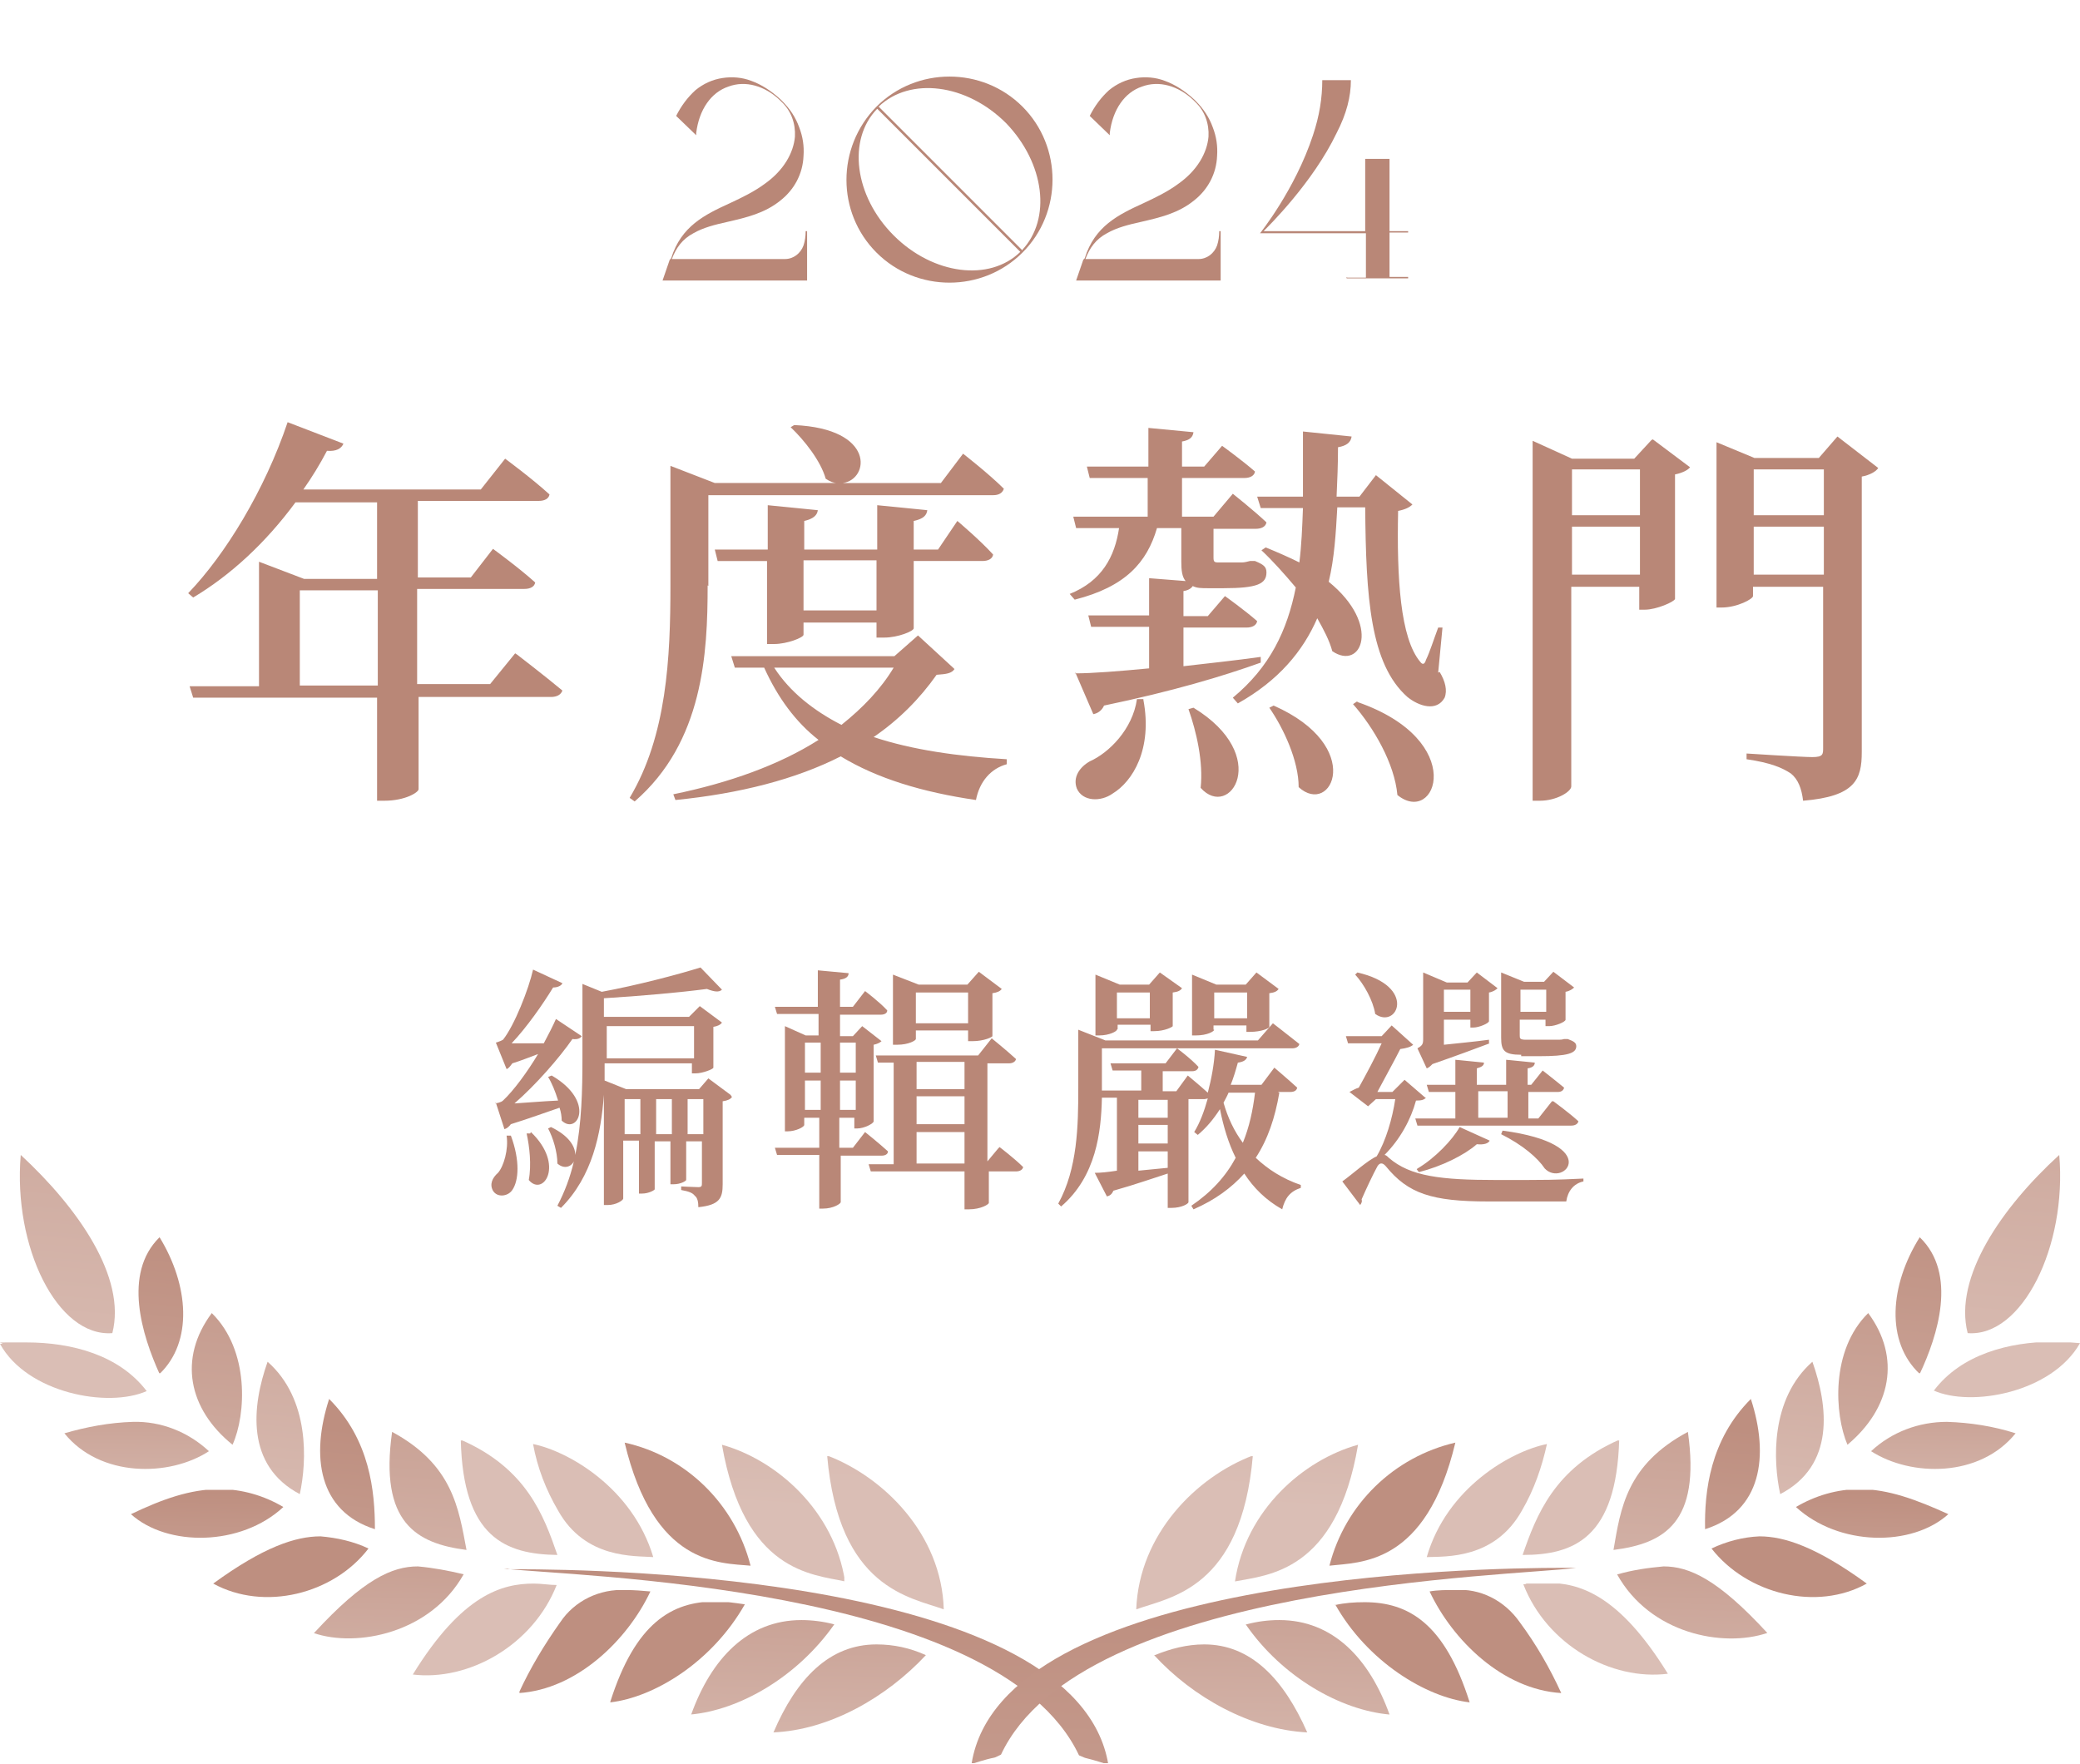 <?xml version="1.0" encoding="UTF-8"?>
<svg xmlns="http://www.w3.org/2000/svg" version="1.1" xmlns:xlink="http://www.w3.org/1999/xlink" viewBox="0 0 290.7 246.5">
  <defs>
    <style>
      .cls-1 {
        fill: url(#_未命名漸層_43);
      }

      .cls-2 {
        fill: url(#_未命名漸層_23);
      }

      .cls-3 {
        clip-path: url(#clippath-34);
      }

      .cls-4 {
        clip-path: url(#clippath-38);
      }

      .cls-5 {
        clip-path: url(#clippath-21);
      }

      .cls-6 {
        clip-path: url(#clippath-6);
      }

      .cls-7 {
        clip-path: url(#clippath-7);
      }

      .cls-8 {
        clip-path: url(#clippath-17);
      }

      .cls-9 {
        clip-path: url(#clippath-31);
      }

      .cls-10 {
        clip-path: url(#clippath-15);
      }

      .cls-11 {
        clip-path: url(#clippath-33);
      }

      .cls-12 {
        clip-path: url(#clippath-18);
      }

      .cls-13 {
        clip-path: url(#clippath-4);
      }

      .cls-14 {
        fill: url(#_未命名漸層_37);
      }

      .cls-15 {
        clip-path: url(#clippath-22);
      }

      .cls-16 {
        clip-path: url(#clippath-23);
      }

      .cls-17 {
        fill: url(#_未命名漸層_34);
      }

      .cls-18 {
        fill: url(#_未命名漸層_12);
      }

      .cls-19 {
        fill: url(#_未命名漸層_9);
      }

      .cls-20 {
        fill: url(#_未命名漸層_11);
      }

      .cls-21 {
        fill: url(#_未命名漸層_7);
      }

      .cls-22 {
        fill: url(#_未命名漸層_25);
      }

      .cls-23 {
        fill: url(#_未命名漸層_6);
      }

      .cls-24 {
        clip-path: url(#clippath-9);
      }

      .cls-25 {
        fill: url(#_未命名漸層_20);
      }

      .cls-26 {
        clip-path: url(#clippath-10);
      }

      .cls-27 {
        clip-path: url(#clippath-42);
      }

      .cls-28 {
        clip-path: url(#clippath-43);
      }

      .cls-29 {
        fill: url(#_未命名漸層_21);
      }

      .cls-30 {
        clip-path: url(#clippath-25);
      }

      .cls-31 {
        clip-path: url(#clippath-27);
      }

      .cls-32 {
        fill: url(#_未命名漸層_31);
      }

      .cls-33 {
        fill: url(#_未命名漸層_42);
      }

      .cls-34 {
        fill: url(#_未命名漸層);
      }

      .cls-35 {
        fill: url(#_未命名漸層_26);
      }

      .cls-36 {
        clip-path: url(#clippath-11);
      }

      .cls-37 {
        fill: url(#_未命名漸層_2);
      }

      .cls-38 {
        fill: none;
      }

      .cls-39 {
        fill: url(#_未命名漸層_8);
      }

      .cls-40 {
        fill: url(#_未命名漸層_44);
      }

      .cls-41 {
        clip-path: url(#clippath-36);
      }

      .cls-42 {
        fill: url(#_未命名漸層_15);
      }

      .cls-43 {
        clip-path: url(#clippath-35);
      }

      .cls-44 {
        clip-path: url(#clippath-28);
      }

      .cls-45 {
        clip-path: url(#clippath-1);
      }

      .cls-46 {
        fill: url(#_未命名漸層_18);
      }

      .cls-47 {
        fill: url(#_未命名漸層_32);
      }

      .cls-48 {
        fill: url(#_未命名漸層_33);
      }

      .cls-49 {
        fill: url(#_未命名漸層_19);
      }

      .cls-50 {
        isolation: isolate;
      }

      .cls-51 {
        clip-path: url(#clippath-40);
      }

      .cls-52 {
        clip-path: url(#clippath-5);
      }

      .cls-53 {
        clip-path: url(#clippath-20);
      }

      .cls-54 {
        fill: url(#_未命名漸層_35);
      }

      .cls-55 {
        fill: #b98777;
      }

      .cls-56 {
        clip-path: url(#clippath-8);
      }

      .cls-57 {
        fill: url(#_未命名漸層_14);
      }

      .cls-58 {
        fill: url(#_未命名漸層_5);
      }

      .cls-59 {
        fill: url(#_未命名漸層_41);
      }

      .cls-60 {
        clip-path: url(#clippath-41);
      }

      .cls-61 {
        fill: url(#_未命名漸層_36);
      }

      .cls-62 {
        clip-path: url(#clippath-3);
      }

      .cls-63 {
        clip-path: url(#clippath-26);
      }

      .cls-64 {
        clip-path: url(#clippath-12);
      }

      .cls-65 {
        clip-path: url(#clippath-14);
      }

      .cls-66 {
        fill: url(#_未命名漸層_3);
      }

      .cls-67 {
        fill: url(#_未命名漸層_38);
      }

      .cls-68 {
        clip-path: url(#clippath-30);
      }

      .cls-69 {
        clip-path: url(#clippath-19);
      }

      .cls-70 {
        clip-path: url(#clippath-32);
      }

      .cls-71 {
        fill: url(#_未命名漸層_40);
      }

      .cls-72 {
        fill: url(#_未命名漸層_29);
      }

      .cls-73 {
        fill: url(#_未命名漸層_24);
      }

      .cls-74 {
        fill: url(#_未命名漸層_17);
      }

      .cls-75 {
        fill: url(#_未命名漸層_28);
      }

      .cls-76 {
        fill: url(#_未命名漸層_30);
      }

      .cls-77 {
        fill: url(#_未命名漸層_39);
      }

      .cls-78 {
        fill: url(#_未命名漸層_13);
      }

      .cls-79 {
        clip-path: url(#clippath-39);
      }

      .cls-80 {
        fill: url(#_未命名漸層_22);
      }

      .cls-81 {
        clip-path: url(#clippath-16);
      }

      .cls-82 {
        clip-path: url(#clippath-2);
      }

      .cls-83 {
        fill: url(#_未命名漸層_10);
      }

      .cls-84 {
        clip-path: url(#clippath-29);
      }

      .cls-85 {
        clip-path: url(#clippath-37);
      }

      .cls-86 {
        clip-path: url(#clippath-13);
      }

      .cls-87 {
        clip-path: url(#clippath-24);
      }

      .cls-88 {
        fill: url(#_未命名漸層_27);
      }

      .cls-89 {
        clip-path: url(#clippath);
      }

      .cls-90 {
        fill: url(#_未命名漸層_4);
      }

      .cls-91 {
        fill: url(#_未命名漸層_16);
      }
    </style>
    <clipPath id="clippath">
      <path class="cls-38" d="M118.1,221c-1.5-9.9-9.6-17-17.2-19.1,3.1,17.8,12.6,18.1,17.2,19.1Z"/>
    </clipPath>
    <linearGradient id="_未命名漸層" data-name="未命名漸層" x1="-540.3" y1="980.9" x2="-540.1" y2="984.5" gradientTransform="translate(9414.6 18946.5) scale(17.2 -19.1)" gradientUnits="userSpaceOnUse">
      <stop offset="0" stop-color="#dabeb5"/>
      <stop offset="1" stop-color="#be8f80"/>
    </linearGradient>
    <clipPath id="clippath-1">
      <path class="cls-38" d="M96.5,239.6c6.8-.6,14.9-5.2,20.1-12.6-1.5-.4-3.1-.6-4.6-.6-7.5,0-12.6,5.4-15.4,13.2h0Z"/>
    </clipPath>
    <linearGradient id="_未命名漸層_2" data-name="未命名漸層 2" x1="-545" y1="962.8" x2="-544.8" y2="966.4" gradientTransform="translate(11043.3 12962) scale(20.1 -13.2)" gradientUnits="userSpaceOnUse">
      <stop offset="0" stop-color="#dabeb5"/>
      <stop offset="1" stop-color="#be8f80"/>
    </linearGradient>
    <clipPath id="clippath-2">
      <path class="cls-38" d="M85.3,237.9c6.1-.7,14.2-5.6,18.8-13.7-1.4-.2-2.7-.4-4.1-.4-6.1,0-11.2,3-14.7,14h0Z"/>
    </clipPath>
    <linearGradient id="_未命名漸層_3" data-name="未命名漸層 3" x1="-543" y1="966.3" x2="-542.9" y2="969.9" gradientTransform="translate(10291.6 13817.6) scale(18.8 -14)" gradientUnits="userSpaceOnUse">
      <stop offset="0" stop-color="#dabeb5"/>
      <stop offset="1" stop-color="#be8f80"/>
    </linearGradient>
    <clipPath id="clippath-3">
      <path class="cls-38" d="M104.9,218.8c-2.2-8.6-9-15.3-17.6-17.2,4.1,17.2,13.2,16.8,17.6,17.2Z"/>
    </clipPath>
    <linearGradient id="_未命名漸層_4" data-name="未命名漸層 4" x1="-541" y1="976.6" x2="-540.8" y2="980.2" gradientTransform="translate(9608.2 17078.3) scale(17.6 -17.2)" gradientUnits="userSpaceOnUse">
      <stop offset="0" stop-color="#dabeb5"/>
      <stop offset="1" stop-color="#be8f80"/>
    </linearGradient>
    <clipPath id="clippath-4">
      <path class="cls-38" d="M78,211.1c3.8,6.8,10.7,6.3,13.3,6.5-2.9-9.7-11.9-14.8-16.8-15.8.6,3.3,1.8,6.4,3.5,9.3h0Z"/>
    </clipPath>
    <linearGradient id="_未命名漸層_5" data-name="未命名漸層 5" x1="-539.5" y1="973.5" x2="-539.3" y2="977.2" gradientTransform="translate(9154 15965.4) scale(16.8 -16.2)" gradientUnits="userSpaceOnUse">
      <stop offset="0" stop-color="#dabeb5"/>
      <stop offset="1" stop-color="#be8f80"/>
    </linearGradient>
    <clipPath id="clippath-5">
      <path class="cls-38" d="M78.3,226.7c-2.2,3.1-4.2,6.4-5.8,9.9,8.1-.5,15.2-7.4,18.4-14.2-1.1-.1-2.3-.2-3.4-.2-3.7-.2-7.2,1.5-9.2,4.5h0Z"/>
    </clipPath>
    <linearGradient id="_未命名漸層_6" data-name="未命名漸層 6" x1="-542.3" y1="967.8" x2="-542.2" y2="971.5" gradientTransform="translate(10042.9 14227.6) scale(18.4 -14.4)" gradientUnits="userSpaceOnUse">
      <stop offset="0" stop-color="#dabeb5"/>
      <stop offset="1" stop-color="#be8f80"/>
    </linearGradient>
    <clipPath id="clippath-6">
      <path class="cls-38" d="M77.9,217.3c-1.9-5.5-4.3-12.1-13.5-16.1.3,13.7,6.3,16,13.5,16.1h0Z"/>
    </clipPath>
    <linearGradient id="_未命名漸層_7" data-name="未命名漸層 7" x1="-531" y1="973.3" x2="-530.8" y2="976.9" gradientTransform="translate(7218.2 15866.6) scale(13.5 -16.1)" gradientUnits="userSpaceOnUse">
      <stop offset="0" stop-color="#dabeb5"/>
      <stop offset="1" stop-color="#be8f80"/>
    </linearGradient>
    <clipPath id="clippath-7">
      <path class="cls-38" d="M57.6,234c7.9,1,16.9-4.1,20.2-12.5-1,0-2.1-.2-3.2-.2-4.4,0-10,1.5-16.9,12.7h0Z"/>
    </clipPath>
    <linearGradient id="_未命名漸層_8" data-name="未命名漸層 8" x1="-545.2" y1="964.8" x2="-545" y2="968.4" gradientTransform="translate(11076.7 13432.1) scale(20.2 -13.7)" gradientUnits="userSpaceOnUse">
      <stop offset="0" stop-color="#dabeb5"/>
      <stop offset="1" stop-color="#be8f80"/>
    </linearGradient>
    <clipPath id="clippath-8">
      <path class="cls-38" d="M65.2,216.6c-1.1-5.8-1.9-11.9-10.4-16.5-1.8,12.7,3.4,15.6,10.4,16.5Z"/>
    </clipPath>
    <linearGradient id="_未命名漸層_9" data-name="未命名漸層 9" x1="-526.7" y1="974.5" x2="-526.5" y2="978.2" gradientTransform="translate(6508.8 16317) scale(12.2 -16.5)" gradientUnits="userSpaceOnUse">
      <stop offset="0" stop-color="#dabeb5"/>
      <stop offset="1" stop-color="#be8f80"/>
    </linearGradient>
    <clipPath id="clippath-9">
      <path class="cls-38" d="M43.8,228.2c6.1,2.1,16.4,0,21-8.2-2.1-.5-4.2-.9-6.4-1.1-3.6,0-7.6,1.8-14.5,9.3Z"/>
    </clipPath>
    <linearGradient id="_未命名漸層_10" data-name="未命名漸層 10" x1="-546.2" y1="953.5" x2="-546" y2="957.2" gradientTransform="translate(11498.5 11114.5) scale(21 -11.4)" gradientUnits="userSpaceOnUse">
      <stop offset="0" stop-color="#dabeb5"/>
      <stop offset="1" stop-color="#be8f80"/>
    </linearGradient>
    <clipPath id="clippath-10">
      <path class="cls-38" d="M52.4,213.7c0-5.3-.7-12.5-6.4-18.2-2.6,8-1.5,15.7,6.4,18.2Z"/>
    </clipPath>
    <linearGradient id="_未命名漸層_11" data-name="未命名漸層 11" x1="-510.4" y1="979" x2="-510.2" y2="982.7" gradientTransform="translate(4685.3 18084) scale(9.1 -18.2)" gradientUnits="userSpaceOnUse">
      <stop offset="0" stop-color="#dabeb5"/>
      <stop offset="1" stop-color="#be8f80"/>
    </linearGradient>
    <clipPath id="clippath-11">
      <path class="cls-38" d="M29.8,221.3c7.1,3.9,16.8,1.5,21.7-4.9-2.1-1-4.4-1.5-6.7-1.7-3.5,0-8,1.5-15,6.6h0Z"/>
    </clipPath>
    <linearGradient id="_未命名漸層_12" data-name="未命名漸層 12" x1="-547.2" y1="947.3" x2="-547" y2="950.9" gradientTransform="translate(11937.4 10129.3) scale(21.7 -10.4)" gradientUnits="userSpaceOnUse">
      <stop offset="0" stop-color="#dabeb5"/>
      <stop offset="1" stop-color="#be8f80"/>
    </linearGradient>
    <clipPath id="clippath-12">
      <path class="cls-38" d="M41.9,208.8c1-4.6,1.4-13.3-4.5-18.5-2.2,6.2-3.1,14.5,4.5,18.5Z"/>
    </clipPath>
    <linearGradient id="_未命名漸層_13" data-name="未命名漸層 13" x1="-510.1" y1="979.6" x2="-509.9" y2="983.3" gradientTransform="translate(4649.8 18340.9) scale(9 -18.5)" gradientUnits="userSpaceOnUse">
      <stop offset="0" stop-color="#dabeb5"/>
      <stop offset="1" stop-color="#be8f80"/>
    </linearGradient>
    <clipPath id="clippath-13">
      <path class="cls-38" d="M18.3,211.6c5.1,4.6,15.4,4.5,21.3-1-2.7-1.6-5.8-2.5-8.9-2.5-4.1,0-8,1.4-12.4,3.5h0Z"/>
    </clipPath>
    <linearGradient id="_未命名漸層_14" data-name="未命名漸層 14" x1="-546.7" y1="925.9" x2="-546.5" y2="929.6" gradientTransform="translate(11697.5 7738.8) scale(21.3 -8.1)" gradientUnits="userSpaceOnUse">
      <stop offset="0" stop-color="#dabeb5"/>
      <stop offset="1" stop-color="#be8f80"/>
    </linearGradient>
    <clipPath id="clippath-14">
      <path class="cls-38" d="M9,200.3c5,6.2,14.7,6.1,20.2,2.5-2.9-2.7-6.7-4.2-10.6-4.1-3.3.1-6.5.7-9.6,1.6Z"/>
    </clipPath>
    <linearGradient id="_未命名漸層_15" data-name="未命名漸層 15" x1="-545.2" y1="922.1" x2="-545.1" y2="925.7" gradientTransform="translate(11054.5 7406.8) scale(20.2 -7.8)" gradientUnits="userSpaceOnUse">
      <stop offset="0" stop-color="#dabeb5"/>
      <stop offset="1" stop-color="#be8f80"/>
    </linearGradient>
    <clipPath id="clippath-15">
      <path class="cls-38" d="M32.5,201.9c1.9-4.2,2.4-13.2-2.9-18.4-4.7,6.3-3.3,13.4,2.9,18.4Z"/>
    </clipPath>
    <linearGradient id="_未命名漸層_16" data-name="未命名漸層 16" x1="-516.1" y1="979.4" x2="-515.9" y2="983.1" gradientTransform="translate(5182.9 18252.2) scale(10 -18.4)" gradientUnits="userSpaceOnUse">
      <stop offset="0" stop-color="#dabeb5"/>
      <stop offset="1" stop-color="#be8f80"/>
    </linearGradient>
    <clipPath id="clippath-16">
      <path class="cls-38" d="M22.3,192c4.7-4.5,4.1-12.4,0-19.1-5.2,5.1-2.4,13.8,0,19.1Z"/>
    </clipPath>
    <linearGradient id="_未命名漸層_17" data-name="未命名漸層 17" x1="-515.9" y1="981" x2="-515.7" y2="984.7" gradientTransform="translate(5155.5 18977.8) scale(10 -19.1)" gradientUnits="userSpaceOnUse">
      <stop offset="0" stop-color="#dabeb5"/>
      <stop offset="1" stop-color="#be8f80"/>
    </linearGradient>
    <clipPath id="clippath-17">
      <path class="cls-38" d="M0,187.8c3.8,6.9,15.1,9,20.5,6.6-3.8-5-10.4-6.8-16.8-6.8s-2.4,0-3.6.2Z"/>
    </clipPath>
    <linearGradient id="_未命名漸層_18" data-name="未命名漸層 18" x1="-545.5" y1="937" x2="-545.4" y2="940.7" gradientTransform="translate(11168.9 8804.7) scale(20.5 -9.2)" gradientUnits="userSpaceOnUse">
      <stop offset="0" stop-color="#dabeb5"/>
      <stop offset="1" stop-color="#be8f80"/>
    </linearGradient>
    <clipPath id="clippath-18">
      <path class="cls-38" d="M2.9,161.4c-1.1,12.8,5.1,25.5,12.8,24.9,2-7.8-4.8-17.5-12.8-24.9Z"/>
    </clipPath>
    <linearGradient id="_未命名漸層_19" data-name="未命名漸層 19" x1="-537.5" y1="991.1" x2="-537.3" y2="994.8" gradientTransform="translate(8550.4 25470.8) scale(15.9 -25.5)" gradientUnits="userSpaceOnUse">
      <stop offset="0" stop-color="#dabeb5"/>
      <stop offset="1" stop-color="#be8f80"/>
    </linearGradient>
    <clipPath id="clippath-19">
      <path class="cls-38" d="M131.9,224.9c-.3-10.5-8.4-18.5-16.3-21.5,1.6,18.6,11.6,19.8,16.3,21.5Z"/>
    </clipPath>
    <linearGradient id="_未命名漸層_20" data-name="未命名漸層 20" x1="-538.3" y1="985.4" x2="-538.1" y2="989.1" gradientTransform="translate(8881.2 21392.3) scale(16.3 -21.5)" gradientUnits="userSpaceOnUse">
      <stop offset="0" stop-color="#dabeb5"/>
      <stop offset="1" stop-color="#be8f80"/>
    </linearGradient>
    <clipPath id="clippath-20">
      <path class="cls-38" d="M108,242.1c7.9-.3,15.9-4.9,21.4-10.8-2.2-1-4.5-1.5-6.9-1.5-6.6,0-11.2,4.8-14.4,12.3h0Z"/>
    </clipPath>
    <linearGradient id="_未命名漸層_21" data-name="未命名漸層 21" x1="-546.7" y1="958.5" x2="-546.6" y2="962.1" gradientTransform="translate(11800.4 12041.8) scale(21.4 -12.3)" gradientUnits="userSpaceOnUse">
      <stop offset="0" stop-color="#dabeb5"/>
      <stop offset="1" stop-color="#be8f80"/>
    </linearGradient>
    <clipPath id="clippath-21">
      <path class="cls-38" d="M71,219.2c-.4,0-.6,0-.6,0,8.8,1.1,69.1,2.1,80.4,26.1,1.6.7,0,0,4.1,1.3-4.3-26.3-70.6-27.3-82.6-27.3h-1.3,0Z"/>
    </clipPath>
    <linearGradient id="_未命名漸層_22" data-name="未命名漸層 22" x1="-566.8" y1="993.2" x2="-566.6" y2="996.9" gradientTransform="translate(47998.8 27440.3) scale(84.5 -27.3)" gradientUnits="userSpaceOnUse">
      <stop offset="0" stop-color="#dabeb5"/>
      <stop offset="1" stop-color="#be8f80"/>
    </linearGradient>
    <clipPath id="clippath-22">
      <path class="cls-38" d="M172.6,221c4.6-.9,14.2-1.3,17.2-19.1-7.6,2.1-15.7,9.1-17.2,19.1Z"/>
    </clipPath>
    <linearGradient id="_未命名漸層_23" data-name="未命名漸層 23" x1="-540.3" y1="980.9" x2="-540.1" y2="984.5" gradientTransform="translate(9484.6 18946.5) scale(17.2 -19.1)" gradientUnits="userSpaceOnUse">
      <stop offset="0" stop-color="#dabeb5"/>
      <stop offset="1" stop-color="#be8f80"/>
    </linearGradient>
    <clipPath id="clippath-23">
      <path class="cls-38" d="M174.1,227c5.1,7.4,13.3,12,20.1,12.6-2.8-7.8-7.9-13.2-15.4-13.2-1.6,0-3.1.2-4.6.6h0Z"/>
    </clipPath>
    <linearGradient id="_未命名漸層_24" data-name="未命名漸層 24" x1="-545" y1="962.8" x2="-544.8" y2="966.4" gradientTransform="translate(11122.6 12962) scale(20.1 -13.2)" gradientUnits="userSpaceOnUse">
      <stop offset="0" stop-color="#dabeb5"/>
      <stop offset="1" stop-color="#be8f80"/>
    </linearGradient>
    <clipPath id="clippath-24">
      <path class="cls-38" d="M186.6,224.2c4.5,8,12.7,13,18.8,13.7-3.5-11.1-8.6-14-14.7-14-1.4,0-2.8.1-4.1.4h0Z"/>
    </clipPath>
    <linearGradient id="_未命名漸層_25" data-name="未命名漸層 25" x1="-543" y1="966.3" x2="-542.9" y2="969.9" gradientTransform="translate(10394.6 13817.6) scale(18.8 -14)" gradientUnits="userSpaceOnUse">
      <stop offset="0" stop-color="#dabeb5"/>
      <stop offset="1" stop-color="#be8f80"/>
    </linearGradient>
    <clipPath id="clippath-25">
      <path class="cls-38" d="M185.8,218.8c4.3-.5,13.5,0,17.6-17.2-8.6,2-15.4,8.6-17.6,17.2Z"/>
    </clipPath>
    <linearGradient id="_未命名漸層_26" data-name="未命名漸層 26" x1="-540.9" y1="976.6" x2="-540.8" y2="980.2" gradientTransform="translate(9705 17078.3) scale(17.6 -17.2)" gradientUnits="userSpaceOnUse">
      <stop offset="0" stop-color="#dabeb5"/>
      <stop offset="1" stop-color="#be8f80"/>
    </linearGradient>
    <clipPath id="clippath-26">
      <path class="cls-38" d="M199.4,217.6c2.7-.1,9.5.3,13.3-6.5,1.7-2.9,2.8-6.1,3.5-9.3-5,1-14,6.1-16.8,15.8h0Z"/>
    </clipPath>
    <linearGradient id="_未命名漸層_27" data-name="未命名漸層 27" x1="-539.5" y1="973.5" x2="-539.3" y2="977.2" gradientTransform="translate(9281.2 15965.4) scale(16.8 -16.2)" gradientUnits="userSpaceOnUse">
      <stop offset="0" stop-color="#dabeb5"/>
      <stop offset="1" stop-color="#be8f80"/>
    </linearGradient>
    <clipPath id="clippath-27">
      <path class="cls-38" d="M199.8,222.4c3.2,6.8,10.2,13.7,18.4,14.2-1.6-3.5-3.5-6.8-5.8-9.9-2.1-3-5.5-4.8-9.2-4.5-1.1,0-2.3,0-3.4.2h0Z"/>
    </clipPath>
    <linearGradient id="_未命名漸層_28" data-name="未命名漸層 28" x1="-542.3" y1="967.8" x2="-542.2" y2="971.5" gradientTransform="translate(10170.1 14227.6) scale(18.4 -14.4)" gradientUnits="userSpaceOnUse">
      <stop offset="0" stop-color="#dabeb5"/>
      <stop offset="1" stop-color="#be8f80"/>
    </linearGradient>
    <clipPath id="clippath-28">
      <path class="cls-38" d="M212.8,217.3c7.2,0,13.1-2.4,13.5-16.1-9.1,4-11.6,10.6-13.5,16.1Z"/>
    </clipPath>
    <linearGradient id="_未命名漸層_29" data-name="未命名漸層 29" x1="-531" y1="973.3" x2="-530.8" y2="976.9" gradientTransform="translate(7366.6 15866.6) scale(13.5 -16.1)" gradientUnits="userSpaceOnUse">
      <stop offset="0" stop-color="#dabeb5"/>
      <stop offset="1" stop-color="#be8f80"/>
    </linearGradient>
    <clipPath id="clippath-29">
      <path class="cls-38" d="M212.9,221.4c3.3,8.5,12.3,13.5,20.2,12.5-6.9-11.2-12.5-12.7-16.9-12.7s-2.2.1-3.2.2h0Z"/>
    </clipPath>
    <linearGradient id="_未命名漸層_30" data-name="未命名漸層 30" x1="-545.2" y1="964.8" x2="-545" y2="968.4" gradientTransform="translate(11231.9 13432.1) scale(20.2 -13.7)" gradientUnits="userSpaceOnUse">
      <stop offset="0" stop-color="#dabeb5"/>
      <stop offset="1" stop-color="#be8f80"/>
    </linearGradient>
    <clipPath id="clippath-30">
      <path class="cls-38" d="M225.5,216.6c7.1-.9,12.2-3.8,10.4-16.5-8.6,4.6-9.4,10.7-10.4,16.5Z"/>
    </clipPath>
    <linearGradient id="_未命名漸層_31" data-name="未命名漸層 31" x1="-526.7" y1="974.5" x2="-526.5" y2="978.2" gradientTransform="translate(6681.2 16317) scale(12.2 -16.5)" gradientUnits="userSpaceOnUse">
      <stop offset="0" stop-color="#dabeb5"/>
      <stop offset="1" stop-color="#be8f80"/>
    </linearGradient>
    <clipPath id="clippath-31">
      <path class="cls-38" d="M226,220c4.6,8.3,14.8,10.3,21,8.2-6.9-7.5-10.9-9.3-14.5-9.3-2.2.2-4.3.5-6.4,1.1h0Z"/>
    </clipPath>
    <linearGradient id="_未命名漸層_32" data-name="未命名漸層 32" x1="-546.2" y1="953.5" x2="-546" y2="957.2" gradientTransform="translate(11680.7 11114.5) scale(21 -11.4)" gradientUnits="userSpaceOnUse">
      <stop offset="0" stop-color="#dabeb5"/>
      <stop offset="1" stop-color="#be8f80"/>
    </linearGradient>
    <clipPath id="clippath-32">
      <path class="cls-38" d="M238.3,213.7c7.9-2.5,9-10.2,6.4-18.2-5.7,5.7-6.5,12.9-6.4,18.2Z"/>
    </clipPath>
    <linearGradient id="_未命名漸層_33" data-name="未命名漸層 33" x1="-510.4" y1="979" x2="-510.2" y2="982.7" gradientTransform="translate(4880.2 18084) scale(9.1 -18.2)" gradientUnits="userSpaceOnUse">
      <stop offset="0" stop-color="#dabeb5"/>
      <stop offset="1" stop-color="#be8f80"/>
    </linearGradient>
    <clipPath id="clippath-33">
      <path class="cls-38" d="M239.2,216.4c5,6.4,14.7,8.8,21.7,4.9-7-5.1-11.5-6.6-15-6.6-2.3.1-4.6.7-6.7,1.7h0Z"/>
    </clipPath>
    <linearGradient id="_未命名漸層_34" data-name="未命名漸層 34" x1="-547.2" y1="947.3" x2="-547" y2="950.9" gradientTransform="translate(12146.8 10129.3) scale(21.7 -10.4)" gradientUnits="userSpaceOnUse">
      <stop offset="0" stop-color="#dabeb5"/>
      <stop offset="1" stop-color="#be8f80"/>
    </linearGradient>
    <clipPath id="clippath-34">
      <path class="cls-38" d="M248.8,208.8c7.7-4,6.7-12.3,4.5-18.5-5.9,5.2-5.5,13.9-4.5,18.5Z"/>
    </clipPath>
    <linearGradient id="_未命名漸層_35" data-name="未命名漸層 35" x1="-510.1" y1="979.6" x2="-509.9" y2="983.3" gradientTransform="translate(4863 18340.9) scale(9 -18.5)" gradientUnits="userSpaceOnUse">
      <stop offset="0" stop-color="#dabeb5"/>
      <stop offset="1" stop-color="#be8f80"/>
    </linearGradient>
    <clipPath id="clippath-35">
      <path class="cls-38" d="M251,210.6c6,5.5,16.2,5.6,21.3,1-4.4-2-8.4-3.5-12.4-3.5-3.1,0-6.2.9-8.9,2.5h0Z"/>
    </clipPath>
    <linearGradient id="_未命名漸層_36" data-name="未命名漸層 36" x1="-546.7" y1="925.9" x2="-546.5" y2="929.6" gradientTransform="translate(11928.5 7738.8) scale(21.3 -8.1)" gradientUnits="userSpaceOnUse">
      <stop offset="0" stop-color="#dabeb5"/>
      <stop offset="1" stop-color="#be8f80"/>
    </linearGradient>
    <clipPath id="clippath-36">
      <path class="cls-38" d="M261.5,202.8c5.6,3.6,15.2,3.7,20.2-2.5-3.1-1-6.4-1.5-9.6-1.6-3.9,0-7.7,1.4-10.6,4.1h0Z"/>
    </clipPath>
    <linearGradient id="_未命名漸層_37" data-name="未命名漸層 37" x1="-545.2" y1="922.1" x2="-545.1" y2="925.7" gradientTransform="translate(11305.2 7406.8) scale(20.2 -7.8)" gradientUnits="userSpaceOnUse">
      <stop offset="0" stop-color="#dabeb5"/>
      <stop offset="1" stop-color="#be8f80"/>
    </linearGradient>
    <clipPath id="clippath-37">
      <path class="cls-38" d="M258.2,201.9c6.1-5.1,7.5-12.2,2.9-18.4-5.3,5.2-4.7,14.2-2.9,18.4Z"/>
    </clipPath>
    <linearGradient id="_未命名漸層_38" data-name="未命名漸層 38" x1="-516.1" y1="979.4" x2="-515.9" y2="983.1" gradientTransform="translate(5411.5 18252.2) scale(10 -18.4)" gradientUnits="userSpaceOnUse">
      <stop offset="0" stop-color="#dabeb5"/>
      <stop offset="1" stop-color="#be8f80"/>
    </linearGradient>
    <clipPath id="clippath-38">
      <path class="cls-38" d="M268.3,192c2.5-5.3,5.3-14,0-19.1-4.2,6.7-4.8,14.6,0,19.1Z"/>
    </clipPath>
    <linearGradient id="_未命名漸層_39" data-name="未命名漸層 39" x1="-515.9" y1="981" x2="-515.7" y2="984.7" gradientTransform="translate(5400.4 18977.8) scale(9.9 -19.1)" gradientUnits="userSpaceOnUse">
      <stop offset="0" stop-color="#dabeb5"/>
      <stop offset="1" stop-color="#be8f80"/>
    </linearGradient>
    <clipPath id="clippath-39">
      <path class="cls-38" d="M270.2,194.3c5.3,2.4,16.6.3,20.5-6.6-1.2-.1-2.4-.2-3.6-.2-6.4,0-13,1.8-16.8,6.8Z"/>
    </clipPath>
    <linearGradient id="_未命名漸層_40" data-name="未命名漸層 40" x1="-545.5" y1="937" x2="-545.4" y2="940.7" gradientTransform="translate(11439.1 8804.7) scale(20.5 -9.2)" gradientUnits="userSpaceOnUse">
      <stop offset="0" stop-color="#dabeb5"/>
      <stop offset="1" stop-color="#be8f80"/>
    </linearGradient>
    <clipPath id="clippath-40">
      <path class="cls-38" d="M287.8,161.4c-8,7.3-14.8,17.1-12.8,24.9,7.6.6,13.9-12.1,12.8-24.9Z"/>
    </clipPath>
    <linearGradient id="_未命名漸層_41" data-name="未命名漸層 41" x1="-537.5" y1="991.1" x2="-537.3" y2="994.8" gradientTransform="translate(8821.6 25470.8) scale(15.9 -25.5)" gradientUnits="userSpaceOnUse">
      <stop offset="0" stop-color="#dabeb5"/>
      <stop offset="1" stop-color="#be8f80"/>
    </linearGradient>
    <clipPath id="clippath-41">
      <path class="cls-38" d="M158.8,224.9c4.7-1.7,14.7-2.8,16.3-21.5-7.9,3-15.9,11-16.3,21.5Z"/>
    </clipPath>
    <linearGradient id="_未命名漸層_42" data-name="未命名漸層 42" x1="-538.3" y1="985.4" x2="-538.1" y2="989.1" gradientTransform="translate(8922.6 21392.3) scale(16.3 -21.5)" gradientUnits="userSpaceOnUse">
      <stop offset="0" stop-color="#dabeb5"/>
      <stop offset="1" stop-color="#be8f80"/>
    </linearGradient>
    <clipPath id="clippath-42">
      <path class="cls-38" d="M161.3,231.3c5.4,5.9,13.5,10.4,21.4,10.8-3.3-7.5-7.9-12.3-14.4-12.3-2.4,0-4.7.6-6.9,1.5Z"/>
    </clipPath>
    <linearGradient id="_未命名漸層_43" data-name="未命名漸層 43" x1="-546.7" y1="958.5" x2="-546.6" y2="962.1" gradientTransform="translate(11853.7 12041.8) scale(21.4 -12.3)" gradientUnits="userSpaceOnUse">
      <stop offset="0" stop-color="#dabeb5"/>
      <stop offset="1" stop-color="#be8f80"/>
    </linearGradient>
    <clipPath id="clippath-43">
      <path class="cls-38" d="M135.8,246.5c4.1-1.3,2.5-.5,4.1-1.3,11.2-23.9,71.6-24.9,80.4-26.1h-1.9c-12.1,0-78.3,1.1-82.6,27.3h0Z"/>
    </clipPath>
    <linearGradient id="_未命名漸層_44" data-name="未命名漸層 44" x1="-566.8" y1="993.2" x2="-566.6" y2="996.9" gradientTransform="translate(48066.5 27440.3) scale(84.5 -27.3)" gradientUnits="userSpaceOnUse">
      <stop offset="0" stop-color="#dabeb5"/>
      <stop offset="1" stop-color="#be8f80"/>
    </linearGradient>
  </defs>
  <!-- Generator: Adobe Illustrator 28.6.0, SVG Export Plug-In . SVG Version: 1.2.0 Build 709)  -->
  <g>
    <g id="_圖層_1" data-name="圖層_1">
      <g id="title2">
        <g id="_編輯嚴選" data-name="編輯嚴選" class="cls-50">
          <g class="cls-50">
            <path class="cls-55" d="M71.4,158.7c1.3,3.5,1.1,6.3.2,7.6-.6.9-2.1,1.1-2.7.1-.5-.9-.1-1.8.7-2.5.8-.9,1.5-3.3,1.2-5.2h.6ZM69.2,154.2s.8-.1,1.1-.4c1.5-1.4,3.4-4,4.9-6.5-1.1.4-2.3.9-3.6,1.3-.3.4-.5.7-.8.8l-1.5-3.7s.7-.2,1-.4c1.6-2,3.6-7.1,4.2-9.8l4.1,1.9c-.1.3-.6.6-1.3.6-1.4,2.3-3.7,5.6-5.8,7.8,1.3,0,2.9,0,4.5,0,.7-1.3,1.3-2.5,1.7-3.4l3.6,2.4c-.2.3-.6.5-1.3.4-1.8,2.6-5.1,6.4-8.1,9,1.7-.1,3.9-.3,6.1-.4-.4-1.3-.9-2.5-1.4-3.3l.5-.2c6.2,3.6,3.6,8.4,1.4,6.3,0-.6-.1-1.2-.3-1.8-1.8.6-4.2,1.5-6.8,2.3-.3.4-.6.6-.9.7l-1.2-3.7ZM74.2,158.2c4.8,4.6,1.7,9.1-.3,6.7.4-2.1.1-4.7-.3-6.5h.5ZM102.3,153.3c-.2.3-.6.5-1.3.6v11.6c0,1.9-.4,2.9-3.4,3.2,0-.7-.1-1.3-.5-1.6-.3-.4-.8-.6-1.9-.8v-.5s1.9.1,2.4.1.5-.2.5-.6v-5.8h-2.2v5.4c0,.1-.7.6-1.8.6h-.4v-6h-2.2v6.7c0,.1-.8.6-1.8.6h-.4v-7.4h-2.2v8.1c0,.2-.9.9-2.2.9h-.5v-15.4c-.4,5.4-1.6,11.4-6,15.8l-.5-.3c1-1.9,1.8-4,2.3-6.2-.4.8-1.4,1.1-2.3.3,0-1.6-.6-3.6-1.3-4.9l.4-.2c2.5,1.2,3.4,2.7,3.4,3.9.9-4.4,1-9.1,1-13.5v-10.4l2.7,1.1c4.9-.9,10.6-2.4,13.8-3.4l3,3.1c-.4.4-1.1.3-2.1-.1-3.8.5-9.4,1-14.4,1.3v2.6h11.9l1.5-1.5,3.1,2.3c-.2.3-.6.5-1.2.6v5.7c0,.2-1.5.8-2.5.8h-.5v-1.4h-12.2c0,.8,0,1.6,0,2.4l3,1.2h10.2l1.3-1.5,3.1,2.3ZM84.8,143.4v4.5h12.2v-4.5h-12.2ZM89.5,158.5v-4.9h-2.2v4.9h2.2ZM93.9,158.5v-4.9h-2.2v4.9h2.2ZM98.3,158.5v-4.9h-2.2v4.9h2.2Z"/>
            <path class="cls-55" d="M117.5,161.4v6.6c0,.2-1,.9-2.5.9h-.5v-7.5h-5.9l-.3-1h6.2v-4.2h-2.1v1c0,.3-1.2.9-2.3.9h-.4v-14.7l2.9,1.3h1.8v-3h-5.8l-.3-1h6v-5.1l4.3.4c0,.5-.4.8-1.2.9v3.8h1.8l1.7-2.2s2,1.5,3.1,2.7c0,.4-.4.6-.9.6h-5.7v3h1.8l1.3-1.4,2.7,2.1c-.2.2-.6.4-1.1.5v10.7c0,.3-1.3,1-2.3,1h-.4v-1.5h-2.1v4.2h1.9l1.7-2.2s2,1.6,3.2,2.7c0,.4-.4.6-.9.6h-5.9ZM112.5,145.7v4.2h2.2v-4.2h-2.2ZM112.5,155.1h2.2v-4.1h-2.2v4.1ZM117.4,145.7v4.2h2.2v-4.2h-2.2ZM119.6,155.1v-4.1h-2.2v4.1h2.2ZM139.7,160.3s2.1,1.6,3.3,2.8c-.1.4-.5.6-1,.6h-3.8v4.4c0,.2-1.1.9-2.8.9h-.6v-5.3h-13.1l-.3-1h3.5v-14.2h-2.2l-.3-1h14.3l1.9-2.4s2.1,1.7,3.4,2.9c-.1.4-.5.6-1,.6h-3v13.7l1.5-1.8ZM128,145.2c0,.2-1,.8-2.6.8h-.6v-9.8l3.6,1.4h6.8l1.6-1.8,3.2,2.4c-.2.3-.6.5-1.3.6v6c0,.1-1.1.7-2.8.7h-.6v-1.5h-7.3v1.2ZM128,138.7v4.3h7.3v-4.3h-7.3ZM128.1,148.4v3.8h6.7v-3.8h-6.7ZM128.1,157.1h6.7v-3.9h-6.7v3.9ZM134.8,162.6v-4.4h-6.7v4.4h6.7Z"/>
            <path class="cls-55" d="M178.8,152.7c-.6,3.5-1.6,6.5-3.3,9.1,1.7,1.6,3.7,2.9,6.3,3.8v.4c-1.5.5-2.2,1.4-2.6,3-2.3-1.3-4-3-5.3-5-1.8,2-4.1,3.7-7.1,5l-.3-.5c2.8-1.9,4.8-4.1,6.2-6.7-1-2-1.7-4.3-2.2-6.8-.9,1.4-1.9,2.6-3.1,3.6l-.5-.4c.8-1.3,1.4-2.9,1.9-4.7-.1,0-.3.1-.5.1h-2.2v14.4c0,.2-.9.8-2.4.8h-.5v-4.8c-1.9.6-4.4,1.5-7.6,2.4-.2.5-.5.7-.9.8l-1.7-3.3c.8,0,1.8-.1,3.1-.3v-10.2h-2.1c-.1,4.8-.8,11-5.7,15.2l-.4-.4c2.7-4.9,2.8-10.9,2.8-16.2v-8.1l3.8,1.5h21.3l2.1-2.4s2.2,1.7,3.7,2.9c-.1.4-.5.6-1,.6h-26.6v5.9h5.5v-2.8h-4l-.3-1h7.7l1.6-2.1s1.9,1.4,3,2.6c-.1.4-.4.6-.9.6h-4.1v2.8h1.9l1.6-2.2s1.7,1.4,2.8,2.4c.5-1.9.9-4,1-6l4.5,1c-.1.4-.5.7-1.3.8-.3,1.1-.6,2.1-1,3.1h4.3l1.8-2.4s2,1.7,3.2,2.8c-.1.4-.4.6-1,.6h-1.7ZM156.1,143.9c0,.2-1,.8-2.5.8h-.5v-8.5l3.4,1.4h4.1l1.5-1.7,3.1,2.2c-.2.3-.5.5-1.3.6v4.7c0,.1-1.1.7-2.6.7h-.5v-.9h-4.6v.6ZM156.1,138.7v3.6h4.6v-3.6h-4.6ZM163.2,153.7h-4.1v2.5h4.1v-2.5ZM163.2,157.2h-4.1v2.6h4.1v-2.6ZM163.2,163.2v-2.3h-4.1v2.7l4.1-.4ZM169.7,143.9c0,.2-.9.8-2.6.8h-.5v-8.5l3.4,1.4h4.1l1.5-1.7,3.1,2.3c-.2.3-.5.5-1.3.6v4.7c0,.2-1.1.7-2.7.7h-.5v-.9h-4.6v.6ZM169.7,138.7v3.6h4.6v-3.6h-4.6ZM171.7,152.7c-.2.5-.5,1-.7,1.4.6,2.1,1.5,4,2.7,5.6.9-2.2,1.4-4.5,1.7-7h-3.6Z"/>
            <path class="cls-55" d="M199.3,153.4c-.3.3-.6.4-1.4.4-.7,2.6-2.2,5.4-4.4,7.6.2,0,.4.2.6.4,3,2.6,7.3,3.1,15,3.1s7.9,0,12.2-.2v.4c-1.4.3-2.2,1.4-2.4,2.8h-10.9c-7.9,0-11.2-1.1-14.3-4.9-.5-.6-.9-.5-1.2,0-.6,1.1-1.5,3-2.2,4.6.1.3,0,.5-.2.8l-2.5-3.3c1.4-1,3.6-3,4.8-3.5,1.3-2.2,2.2-5.3,2.6-8h-2.7l-1.1,1-2.6-2c.4-.2.9-.5,1.3-.6,1-1.8,2.4-4.4,3.2-6.2h-4.7l-.3-1h5l1.4-1.5,3,2.7c-.3.3-1,.5-1.8.6-.8,1.6-2.2,4.1-3.2,6h2.1l1.7-1.7,2.9,2.5ZM189.7,135.9c8.4,1.9,5.6,8,2.5,5.8-.3-1.9-1.6-4.2-2.8-5.5l.3-.3ZM217.1,153.9s2.2,1.6,3.5,2.8c-.1.4-.5.6-1,.6h-21.5l-.3-1h5.6v-3.7h-3.7l-.3-1h4v-3.5l4,.4c0,.4-.3.6-1,.8v2.3h4.1v-3.5l4,.4c0,.4-.3.7-1,.8v2.3h.5l1.6-2s1.8,1.4,3,2.4c-.1.4-.4.6-.9.6h-4.1v3.7h1.4l1.9-2.4ZM198.1,163.3c2.4-1.4,4.9-4,5.9-5.8l4.2,1.9c-.2.4-.8.6-1.8.5-1.7,1.5-4.9,3.1-8.1,3.9l-.3-.4ZM208.2,145.8c-1.6.6-4.8,1.8-8,2.9-.3.3-.5.5-.8.6l-1.3-2.8c.7-.4.8-.6.8-1.3v-9.3l3.3,1.4h2.9l1.3-1.4,2.9,2.2c-.2.2-.6.5-1.2.6v4c0,.3-1.4.9-2.2.9h-.4v-1.1h-3.7v3.5c1.8-.2,4.1-.4,6.3-.7v.5ZM205.5,141.4v-3.1h-3.7v3.1h3.7ZM206.6,156.2h4.1v-3.7h-4.1v3.7ZM212.6,147.4c-2.4,0-2.8-.6-2.8-2.4v-9.1l3.2,1.3h2.8l1.3-1.4,2.9,2.2c-.2.2-.6.5-1.2.6v3.9c0,.3-1.4.9-2.3.9h-.5v-.9h-3.6v2.2c0,.4,0,.6.9.6h2c.8,0,1.5,0,1.9,0,.2,0,.5,0,.6,0,.2,0,.5,0,.8-.1h.5c.8.3,1.2.5,1.2,1,0,1-1.2,1.4-5.2,1.4h-2.5ZM210,158c14.2,1.9,8.5,8,5.9,5.3-1-1.5-3.1-3.3-6.1-4.8l.2-.5ZM212.5,138.3v3.1h3.6v-3.1h-3.6Z"/>
          </g>
        </g>
        <g id="_年度熱門" data-name="年度熱門" class="cls-50">
          <g class="cls-50">
            <path class="cls-55" d="M72.3,91.5s3.9,3,6.3,5c-.2.6-.8.9-1.6.9h-18.5v12.9c0,.4-1.8,1.6-4.8,1.6h-1v-14.4h-25.7l-.5-1.6h9.7v-17.4l6.3,2.4h10.2v-10.7h-11.4c-4.2,5.7-9.1,10.2-14.3,13.3l-.7-.6c5.2-5.4,10.7-14.4,13.9-23.9l7.8,3c-.3.7-1,1.1-2.3,1-1,1.9-2.1,3.7-3.3,5.4h24.8l3.4-4.3s3.8,2.8,6.2,5c-.1.6-.7.9-1.5.9h-16.9v10.7h7.4l3.1-4s3.7,2.7,5.9,4.7c-.1.6-.7.9-1.5.9h-15v13.3h10.2l3.5-4.3ZM52.8,95.8v-13.3h-10.9v13.3h10.9Z"/>
            <path class="cls-55" d="M98.9,81.8c0,9.5-.6,21.9-10.2,30.2l-.7-.5c5.2-8.7,5.7-19.6,5.7-29.7v-16.7l6.2,2.4h17.1c-.5,0-1-.2-1.6-.6-.7-2.5-3-5.4-4.9-7.2l.5-.3c11.4.5,10.5,7.6,6.8,8.1h13.7l3.1-4.1s3.6,2.8,5.7,4.9c-.2.6-.7.9-1.5.9h-39.8v12.7ZM133.4,93.5c-.4.6-1.1.7-2.5.8-2.4,3.4-5.3,6.3-8.8,8.7,5.4,1.8,11.8,2.7,18.6,3.1v.7c-2.2.6-3.8,2.4-4.3,5-7.5-1.1-13.8-3-18.9-6.1-6.3,3.2-14.1,5.2-23.1,6.1l-.3-.8c7.8-1.6,14.8-4.1,20.3-7.6-3.2-2.5-5.7-5.9-7.6-10.1h-4.1l-.5-1.6h22.8l3.3-2.9,5,4.6ZM122.5,89.1v-2.1h-10.2v1.7c0,.4-2.3,1.3-4.1,1.3h-1v-11.6h-6.9l-.4-1.6h7.4v-6.2l7,.7c-.1.7-.6,1.2-1.9,1.5v4h10.2v-6.2l7,.7c-.1.7-.5,1.2-1.9,1.5v4h3.4l2.7-4s3.2,2.7,5,4.7c-.1.6-.7.9-1.5.9h-9.6v9.4c0,.4-2.2,1.3-4.1,1.3h-1ZM108.2,93.3c2.2,3.4,5.5,6,9.4,8,3-2.4,5.5-5,7.3-8h-16.7ZM122.5,85.3v-7h-10.2v7h10.2Z"/>
            <path class="cls-55" d="M150.2,94.1c2.5,0,6.2-.3,10.4-.7v-5.8h-8.1l-.4-1.6h8.5v-5.2l5.1.4c-.5-.6-.6-1.5-.6-2.7v-4.7h-3.4c-1.4,4.8-4.4,8.2-11.5,10l-.7-.8c4.5-1.8,6.3-5.2,6.9-9.2h-6l-.4-1.6h10.4v-5.4h-8.1l-.4-1.6h8.6v-5.4l6.3.6c-.1.7-.5,1.1-1.6,1.3v3.5h3.1l2.5-2.9s2.9,2.1,4.6,3.6c-.1.6-.7.9-1.5.9h-8.7v5.4h4.4l2.7-3.2s2.9,2.3,4.7,4c-.1.6-.7.9-1.5.9h-5.9v4c0,.6.1.7.7.7h2.5c.2,0,.6,0,.8,0,.3,0,.7-.1,1.1-.2h.7c1.2.5,1.6.8,1.6,1.6,0,1.6-1.3,2.2-6,2.2h-2.1c-1,0-1.6,0-2.2-.3-.2.3-.6.6-1.3.7v3.5h3.4l2.4-2.8s2.8,2,4.5,3.5c-.1.6-.7.9-1.5.9h-8.8v5.4c3.5-.4,7.2-.8,10.8-1.3v.8c-5.3,1.9-12.3,4-21.9,6-.3.7-.9,1.1-1.5,1.2l-2.5-5.8ZM159.8,97.8c1.3,6.9-1.5,11.4-4.3,13.1-1.7,1.2-4.2,1.1-5-.7-.6-1.6.4-3,1.8-3.8,2.7-1.2,6-4.5,6.6-8.7h.9ZM166.8,98.9c11,6.7,5.1,15.8,1,11.2.4-3.6-.6-7.9-1.7-11l.7-.2ZM201.2,93.9c.8,1.3,1.1,2.6.7,3.6-1.1,2-3.6,1.2-5.2-.1-5.2-4.6-5.8-13.9-5.9-26.5h-3.9c-.2,3.6-.4,7.1-1.2,10.4,7.4,6,4.6,12.5.5,9.7-.4-1.5-1.2-3-2.1-4.6-2,4.6-5.4,8.7-11.1,11.9l-.7-.8c5.2-4.3,7.6-9.4,8.8-15.4-1.6-1.9-3.2-3.7-4.8-5.2l.6-.4c1.7.7,3.3,1.4,4.7,2.1.3-2.4.4-4.9.5-7.6h-5.9l-.5-1.6h6.4c0-2.9,0-5.9,0-9.1l6.8.7c-.1.8-.7,1.3-1.9,1.5,0,2.4-.1,4.7-.2,6.9h3.2l2.3-3,5.1,4.1c-.4.4-1,.7-2,.9-.2,9.4.3,17.8,3.1,21.1.3.4.6.4.8-.3.5-1,1.1-2.9,1.7-4.5h.6c0,.1-.6,6.3-.6,6.3ZM178,98.6c12.9,5.7,8.1,15.6,3.5,11.4,0-3.7-2.1-8.2-4.1-11.1l.6-.3ZM189.7,98.1c15.6,5.4,11,17.4,5.6,13-.4-4.4-3.3-9.4-6.2-12.7l.6-.4Z"/>
            <path class="cls-55" d="M231,61.4l5.2,3.9c-.3.4-1.1.8-2.1,1v17.4c-.1.4-2.6,1.5-4.2,1.5h-.8v-3.2h-9.5v27.9c0,.7-2,2-4.4,2h-1v-50.3l5.5,2.5h8.7l2.4-2.6ZM219.7,65.6v6.4h9.5v-6.4h-9.5ZM229.2,80.3v-6.7h-9.5v6.7h9.5ZM262.5,65.4c-.3.5-1.2,1-2.3,1.2v38.5c0,3.8-.9,6.2-8.2,6.8-.2-1.7-.7-3-1.7-3.8-1.2-.8-2.8-1.5-6.2-2v-.8s7.7.5,9.2.5,1.5-.4,1.5-1.3v-22.5h-9.8v1.3c0,.4-2.2,1.6-4.4,1.6h-.7v-23.1l5.3,2.2h9l2.6-3,5.7,4.4ZM245.1,65.6v6.4h9.8v-6.4h-9.8ZM254.9,80.3v-6.7h-9.8v6.7h9.8Z"/>
          </g>
        </g>
        <g id="Group_255">
          <g id="Group_168">
            <g class="cls-89">
              <g id="Group_167">
                <rect id="Rectangle_86" class="cls-34" x="100.8" y="201.9" width="17.2" height="19.1"/>
              </g>
            </g>
          </g>
          <g id="Group_170">
            <g class="cls-45">
              <g id="Group_169">
                <rect id="Rectangle_87" class="cls-37" x="96.5" y="226.4" width="20.1" height="13.2"/>
              </g>
            </g>
          </g>
          <g id="Group_172">
            <g class="cls-82">
              <g id="Group_171">
                <rect id="Rectangle_88" class="cls-66" x="85.3" y="223.9" width="18.8" height="14"/>
              </g>
            </g>
          </g>
          <g id="Group_174">
            <g class="cls-62">
              <g id="Group_173">
                <rect id="Rectangle_89" class="cls-90" x="87.3" y="201.6" width="17.6" height="17.2"/>
              </g>
            </g>
          </g>
          <g id="Group_176">
            <g class="cls-13">
              <g id="Group_175">
                <rect id="Rectangle_90" class="cls-58" x="74.5" y="201.8" width="16.8" height="16.2"/>
              </g>
            </g>
          </g>
          <g id="Group_178">
            <g class="cls-52">
              <g id="Group_177">
                <rect id="Rectangle_91" class="cls-23" x="72.6" y="222.2" width="18.4" height="14.4"/>
              </g>
            </g>
          </g>
          <g id="Group_180">
            <g class="cls-6">
              <g id="Group_179">
                <rect id="Rectangle_92" class="cls-21" x="64.4" y="201.3" width="13.5" height="16.1"/>
              </g>
            </g>
          </g>
          <g id="Group_182">
            <g class="cls-7">
              <g id="Group_181">
                <rect id="Rectangle_93" class="cls-39" x="57.6" y="221.3" width="20.2" height="13.7"/>
              </g>
            </g>
          </g>
          <g id="Group_184">
            <g class="cls-56">
              <g id="Group_183">
                <rect id="Rectangle_94" class="cls-19" x="53" y="200.1" width="12.2" height="16.5"/>
              </g>
            </g>
          </g>
          <g id="Group_186">
            <g class="cls-24">
              <g id="Group_185">
                <rect id="Rectangle_95" class="cls-83" x="43.8" y="218.9" width="21" height="11.4"/>
              </g>
            </g>
          </g>
          <g id="Group_188">
            <g class="cls-26">
              <g id="Group_187">
                <rect id="Rectangle_96" class="cls-20" x="43.4" y="195.5" width="9.1" height="18.2"/>
              </g>
            </g>
          </g>
          <g id="Group_190">
            <g class="cls-36">
              <g id="Group_189">
                <rect id="Rectangle_97" class="cls-18" x="29.8" y="214.7" width="21.7" height="10.4"/>
              </g>
            </g>
          </g>
          <g id="Group_192">
            <g class="cls-64">
              <g id="Group_191">
                <rect id="Rectangle_98" class="cls-78" x="34.2" y="190.3" width="9" height="18.5"/>
              </g>
            </g>
          </g>
          <g id="Group_194">
            <g class="cls-86">
              <g id="Group_193">
                <rect id="Rectangle_99" class="cls-57" x="18.3" y="208.2" width="21.3" height="8.1"/>
              </g>
            </g>
          </g>
          <g id="Group_196">
            <g class="cls-65">
              <g id="Group_195">
                <rect id="Rectangle_100" class="cls-42" x="9" y="198.7" width="20.2" height="7.8"/>
              </g>
            </g>
          </g>
          <g id="Group_198">
            <g class="cls-10">
              <g id="Group_197">
                <rect id="Rectangle_101" class="cls-91" x="24.9" y="183.5" width="10" height="18.4"/>
              </g>
            </g>
          </g>
          <g id="Group_200">
            <g class="cls-81">
              <g id="Group_199">
                <rect id="Rectangle_102" class="cls-74" x="17.1" y="172.8" width="10" height="19.1"/>
              </g>
            </g>
          </g>
          <g id="Group_202">
            <g class="cls-8">
              <g id="Group_201">
                <rect id="Rectangle_103" class="cls-46" y="187.6" width="20.5" height="9.2"/>
              </g>
            </g>
          </g>
          <g id="Group_204">
            <g class="cls-12">
              <g id="Group_203">
                <rect id="Rectangle_104" class="cls-49" x="1.8" y="161.4" width="15.9" height="25.5"/>
              </g>
            </g>
          </g>
          <g id="Group_206">
            <g class="cls-69">
              <g id="Group_205">
                <rect id="Rectangle_105" class="cls-25" x="115.6" y="203.5" width="16.3" height="21.5"/>
              </g>
            </g>
          </g>
          <g id="Group_208">
            <g class="cls-53">
              <g id="Group_207">
                <rect id="Rectangle_106" class="cls-29" x="108" y="229.8" width="21.4" height="12.3"/>
              </g>
            </g>
          </g>
          <g id="Group_210">
            <g class="cls-5">
              <g id="Group_209">
                <rect id="Rectangle_107" class="cls-80" x="70.4" y="219.1" width="84.5" height="27.3"/>
              </g>
            </g>
          </g>
          <g id="Group_212">
            <g class="cls-15">
              <g id="Group_211">
                <rect id="Rectangle_108" class="cls-2" x="172.6" y="201.9" width="17.2" height="19.1"/>
              </g>
            </g>
          </g>
          <g id="Group_214">
            <g class="cls-16">
              <g id="Group_213">
                <rect id="Rectangle_109" class="cls-73" x="174.1" y="226.4" width="20.1" height="13.2"/>
              </g>
            </g>
          </g>
          <g id="Group_216">
            <g class="cls-87">
              <g id="Group_215">
                <rect id="Rectangle_110" class="cls-22" x="186.6" y="223.9" width="18.8" height="14"/>
              </g>
            </g>
          </g>
          <g id="Group_218">
            <g class="cls-30">
              <g id="Group_217">
                <rect id="Rectangle_111" class="cls-35" x="185.8" y="201.6" width="17.6" height="17.2"/>
              </g>
            </g>
          </g>
          <g id="Group_220">
            <g class="cls-63">
              <g id="Group_219">
                <rect id="Rectangle_112" class="cls-88" x="199.4" y="201.8" width="16.8" height="16.2"/>
              </g>
            </g>
          </g>
          <g id="Group_222">
            <g class="cls-31">
              <g id="Group_221">
                <rect id="Rectangle_113" class="cls-75" x="199.8" y="222.2" width="18.4" height="14.4"/>
              </g>
            </g>
          </g>
          <g id="Group_224">
            <g class="cls-44">
              <g id="Group_223">
                <rect id="Rectangle_114" class="cls-72" x="212.8" y="201.3" width="13.5" height="16.1"/>
              </g>
            </g>
          </g>
          <g id="Group_226">
            <g class="cls-84">
              <g id="Group_225">
                <rect id="Rectangle_115" class="cls-76" x="212.9" y="221.3" width="20.2" height="13.7"/>
              </g>
            </g>
          </g>
          <g id="Group_228">
            <g class="cls-68">
              <g id="Group_227">
                <rect id="Rectangle_116" class="cls-32" x="225.5" y="200.1" width="12.2" height="16.5"/>
              </g>
            </g>
          </g>
          <g id="Group_230">
            <g class="cls-9">
              <g id="Group_229">
                <rect id="Rectangle_117" class="cls-47" x="226" y="218.9" width="21" height="11.4"/>
              </g>
            </g>
          </g>
          <g id="Group_232">
            <g class="cls-70">
              <g id="Group_231">
                <rect id="Rectangle_118" class="cls-48" x="238.2" y="195.5" width="9.1" height="18.2"/>
              </g>
            </g>
          </g>
          <g id="Group_234">
            <g class="cls-11">
              <g id="Group_233">
                <rect id="Rectangle_119" class="cls-17" x="239.2" y="214.7" width="21.7" height="10.4"/>
              </g>
            </g>
          </g>
          <g id="Group_236">
            <g class="cls-3">
              <g id="Group_235">
                <rect id="Rectangle_120" class="cls-54" x="247.4" y="190.3" width="9" height="18.5"/>
              </g>
            </g>
          </g>
          <g id="Group_238">
            <g class="cls-43">
              <g id="Group_237">
                <rect id="Rectangle_121" class="cls-61" x="251" y="208.2" width="21.3" height="8.1"/>
              </g>
            </g>
          </g>
          <g id="Group_240">
            <g class="cls-41">
              <g id="Group_239">
                <rect id="Rectangle_122" class="cls-14" x="261.5" y="198.7" width="20.2" height="7.8"/>
              </g>
            </g>
          </g>
          <g id="Group_242">
            <g class="cls-85">
              <g id="Group_241">
                <rect id="Rectangle_123" class="cls-67" x="255.8" y="183.5" width="10" height="18.4"/>
              </g>
            </g>
          </g>
          <g id="Group_244">
            <g class="cls-4">
              <g id="Group_243">
                <rect id="Rectangle_124" class="cls-77" x="263.6" y="172.8" width="9.9" height="19.1"/>
              </g>
            </g>
          </g>
          <g id="Group_246">
            <g class="cls-79">
              <g id="Group_245">
                <rect id="Rectangle_125" class="cls-71" x="270.2" y="187.6" width="20.5" height="9.2"/>
              </g>
            </g>
          </g>
          <g id="Group_248">
            <g class="cls-51">
              <g id="Group_247">
                <rect id="Rectangle_126" class="cls-59" x="273" y="161.4" width="15.9" height="25.5"/>
              </g>
            </g>
          </g>
          <g id="Group_250">
            <g class="cls-60">
              <g id="Group_249">
                <rect id="Rectangle_127" class="cls-33" x="158.8" y="203.5" width="16.3" height="21.5"/>
              </g>
            </g>
          </g>
          <g id="Group_252">
            <g class="cls-27">
              <g id="Group_251">
                <rect id="Rectangle_128" class="cls-1" x="161.3" y="229.8" width="21.4" height="12.3"/>
              </g>
            </g>
          </g>
          <g id="Group_254">
            <g class="cls-28">
              <g id="Group_253">
                <rect id="Rectangle_129" class="cls-40" x="135.8" y="219.1" width="84.5" height="27.3"/>
              </g>
            </g>
          </g>
        </g>
        <g id="_2024" class="cls-50">
          <g class="cls-50">
            <path class="cls-55" d="M93.8,36.1c1.4-4.5,4.7-6.1,8.2-7.7,1.7-.8,3.4-1.6,5-2.8,2.5-1.8,3.9-4.2,4.1-6.5.1-1.8-.5-3.6-1.9-4.9l-.2-.2c-2.1-2-4.8-2.8-7.2-1.9-2.4.8-4.1,3.2-4.5,6.5v.3s-2.8-2.7-2.8-2.7h0c.7-1.4,1.6-2.6,2.7-3.6,1.1-.9,2.4-1.5,3.8-1.7,1.3-.2,2.7-.1,4,.4,1.4.5,2.8,1.4,4.1,2.6l.2.2c1.1,1.1,1.9,2.3,2.4,3.7.5,1.3.7,2.6.6,4-.1,2.5-1.3,4.7-3.2,6.2-2.2,1.8-4.8,2.4-7.4,3-1.8.4-3.4.8-4.8,1.6-1.5.8-2.4,2-3,3.6h15.8c1.2,0,2.2-.8,2.6-1.9.2-.6.3-1.3.3-2h.2v6.9h-20.2l1-2.9Z"/>
            <path class="cls-55" d="M122.5,14.9c5.6-5.6,14.8-5.6,20.4,0,5.6,5.6,5.6,14.8,0,20.4-5.6,5.6-14.8,5.6-20.4,0-5.6-5.6-5.6-14.7,0-20.4ZM124.9,32.9c5.5,5.5,13.4,6.5,17.7,2.3l-20-20c-4.2,4.3-3.2,12.2,2.3,17.7ZM142.8,35c4.2-4.4,3.2-12.2-2.2-17.8-5.5-5.5-13.4-6.5-17.8-2.3l20,20Z"/>
            <path class="cls-55" d="M151.6,36.1c1.4-4.5,4.7-6.1,8.2-7.7,1.7-.8,3.4-1.6,5-2.8,2.5-1.8,3.9-4.2,4.1-6.5.1-1.8-.5-3.6-1.9-4.9l-.2-.2c-2.1-2-4.8-2.8-7.2-1.9-2.4.8-4.1,3.2-4.5,6.5v.3s-2.8-2.7-2.8-2.7h0c.7-1.4,1.6-2.6,2.7-3.6,1.1-.9,2.4-1.5,3.8-1.7,1.3-.2,2.7-.1,4,.4,1.4.5,2.8,1.4,4.1,2.6l.2.2c1.1,1.1,1.9,2.3,2.4,3.7.5,1.3.7,2.6.6,4-.1,2.5-1.3,4.7-3.2,6.2-2.2,1.8-4.8,2.4-7.4,3-1.8.4-3.4.8-4.8,1.6-1.5.8-2.4,2-3,3.6h15.8c1.2,0,2.2-.8,2.6-1.9.2-.6.3-1.3.3-2h.2v6.9h-20.2l1-2.9Z"/>
            <path class="cls-55" d="M188.3,38.8h2.6v-6.2h-14.8s4.9-6.1,7.4-13.7c.9-2.7,1.3-5.2,1.3-7.7h4c0,2.3-.6,4.7-2,7.4-3.3,6.9-9.5,13-10.2,13.7h14.2v-10.1h3.4v10.1h2.6v.2h-2.6v6.2h2.6v.2h-8.6v-.2Z"/>
          </g>
        </g>
      </g>
    </g>
  </g>
</svg>